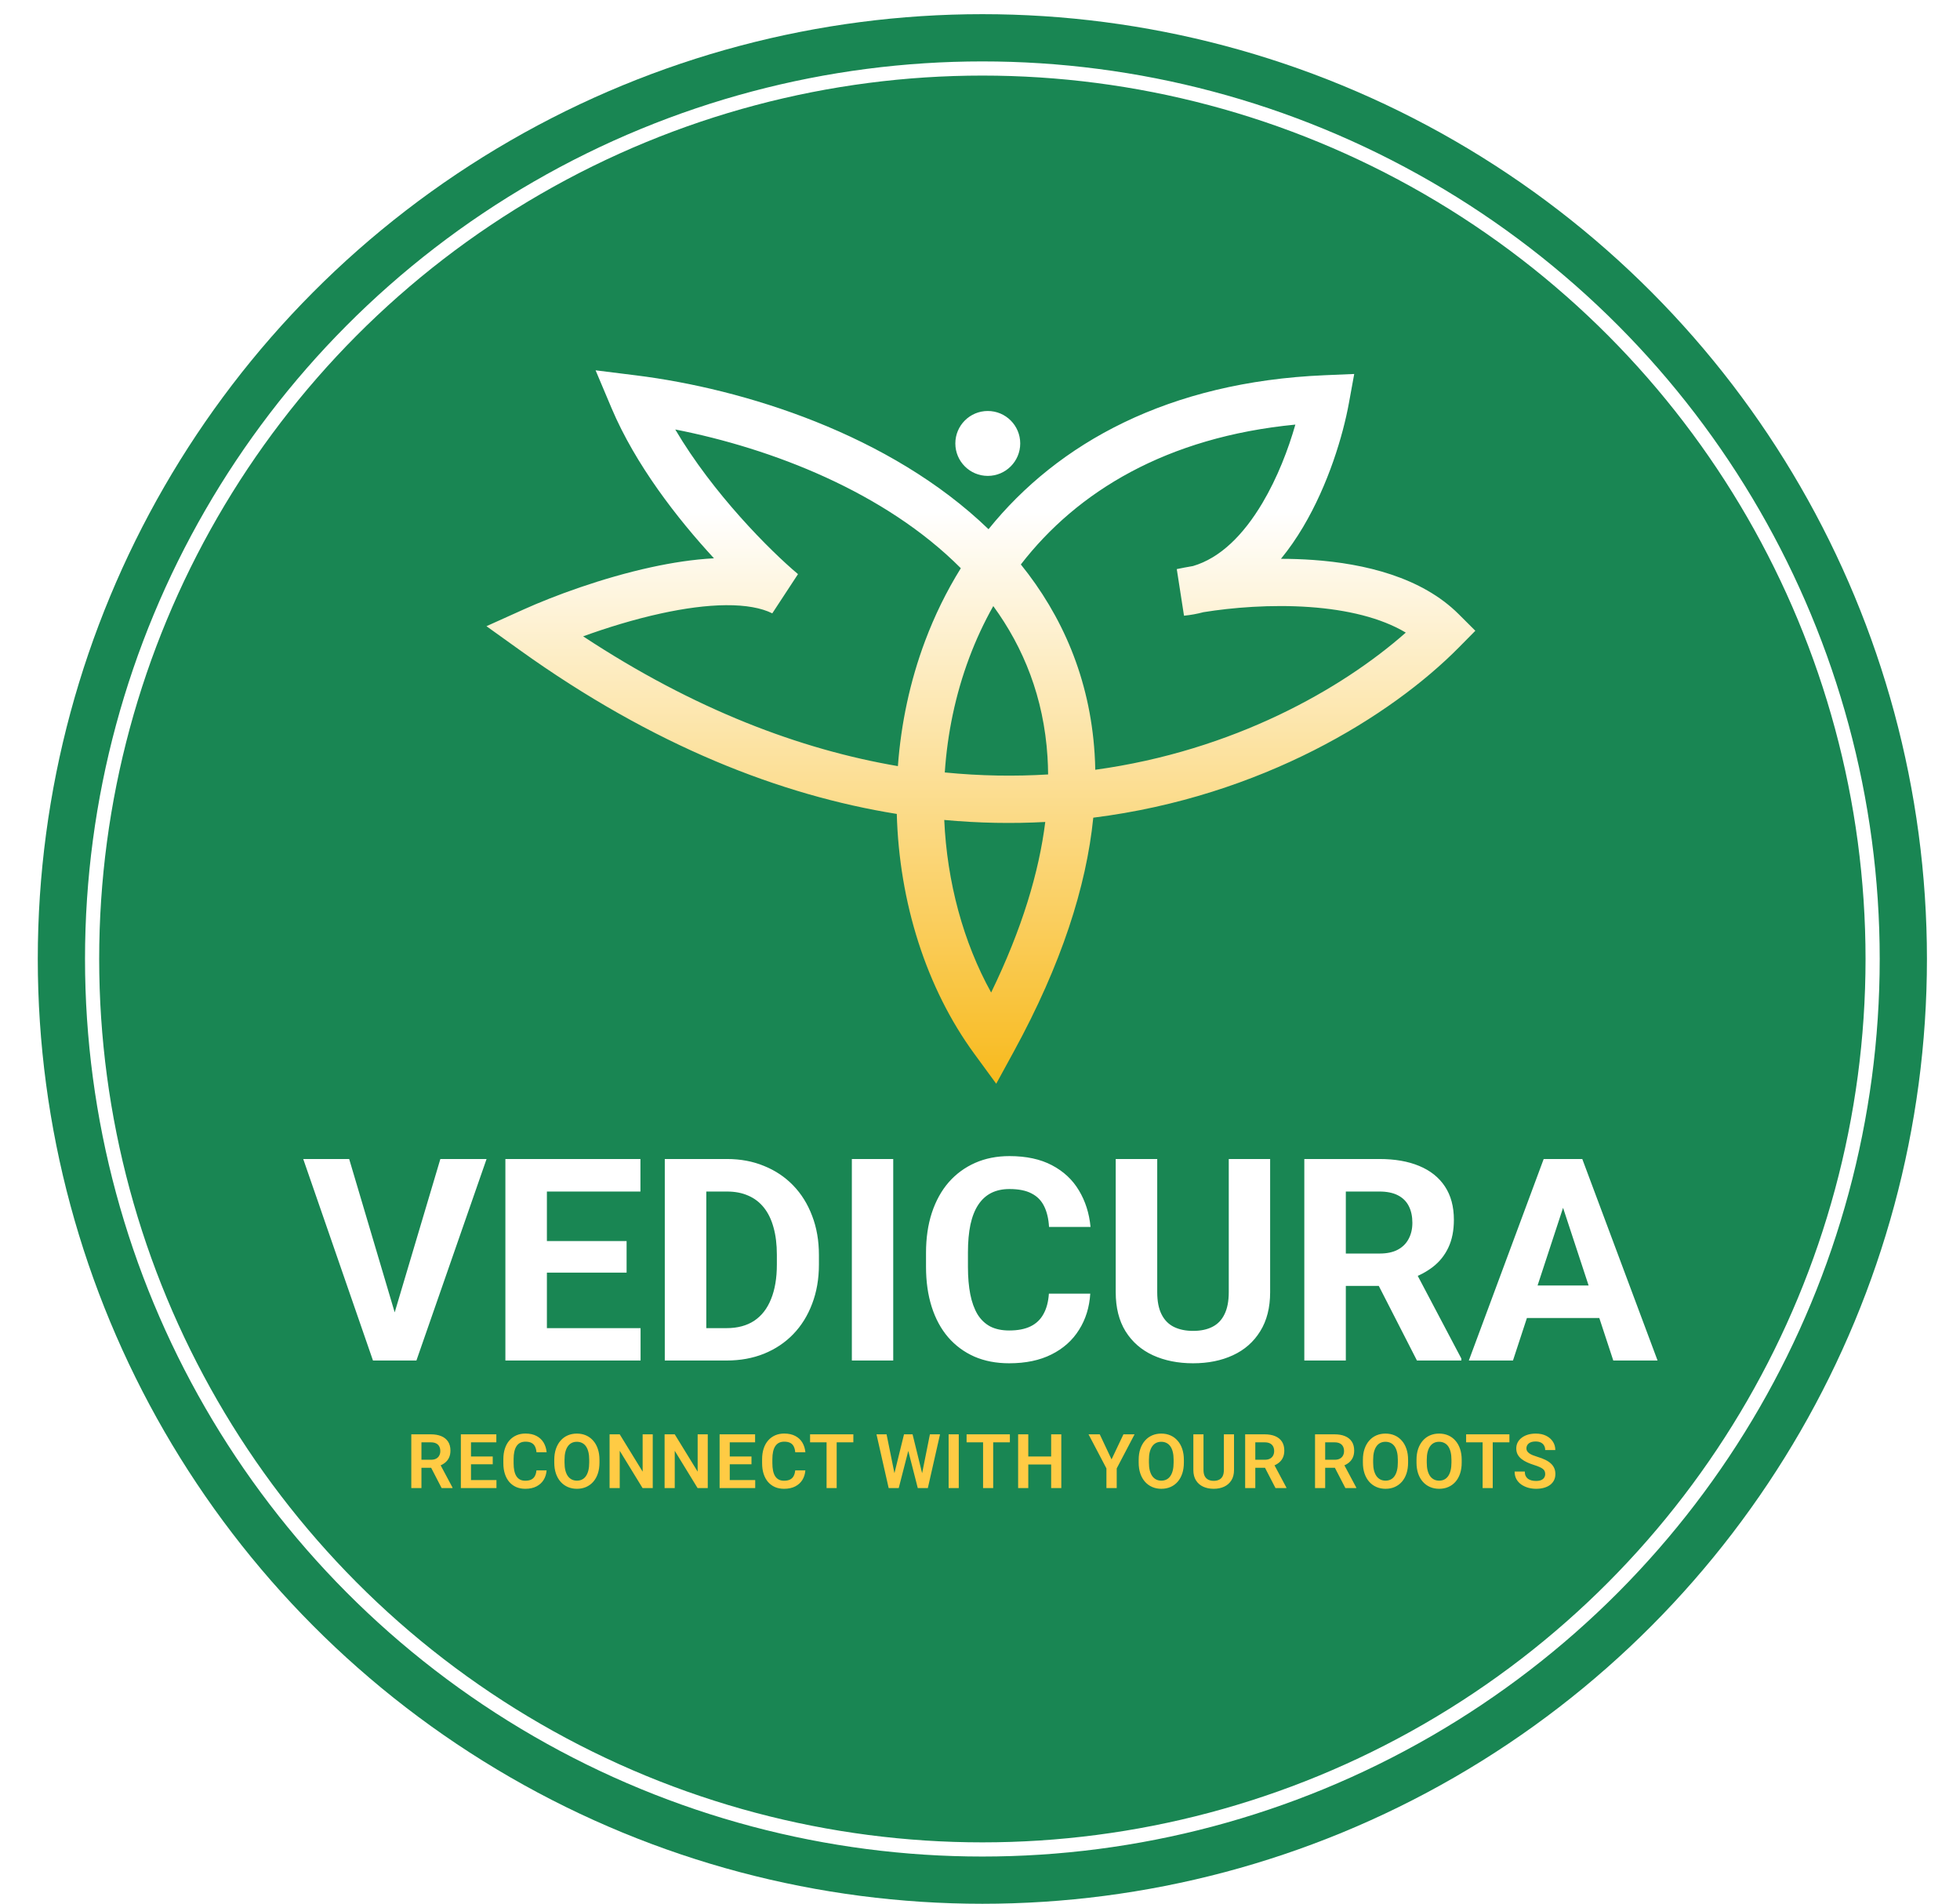 <svg width="415" height="403" viewBox="0 0 415 403" fill="none" xmlns="http://www.w3.org/2000/svg">
<rect width="415" height="403" fill="white"/>
<circle cx="208" cy="203" r="200" fill="#198653"/>
<circle cx="208" cy="203" r="188.5" fill="#198653" stroke="white" stroke-width="3"/>
<path d="M83.189 279.094L93.238 245.344H103.023L88.17 288H81.725L83.189 279.094ZM73.932 245.344L83.951 279.094L85.475 288H78.971L64.205 245.344H73.932ZM135.631 281.145V288H112.926V281.145H135.631ZM115.797 245.344V288H107.008V245.344H115.797ZM132.672 262.717V269.396H112.926V262.717H132.672ZM135.602 245.344V252.229H112.926V245.344H135.602ZM153.854 288H144.566L144.625 281.145H153.854C156.158 281.145 158.102 280.627 159.684 279.592C161.266 278.537 162.457 277.004 163.258 274.992C164.078 272.98 164.488 270.549 164.488 267.697V265.617C164.488 263.43 164.254 261.506 163.785 259.846C163.336 258.186 162.662 256.789 161.764 255.656C160.865 254.523 159.762 253.674 158.453 253.107C157.145 252.521 155.641 252.229 153.941 252.229H144.391V245.344H153.941C156.793 245.344 159.4 245.832 161.764 246.809C164.146 247.766 166.207 249.143 167.945 250.939C169.684 252.736 171.021 254.885 171.959 257.385C172.916 259.865 173.395 262.629 173.395 265.676V267.697C173.395 270.725 172.916 273.488 171.959 275.988C171.021 278.488 169.684 280.637 167.945 282.434C166.227 284.211 164.166 285.588 161.764 286.564C159.381 287.521 156.744 288 153.854 288ZM149.547 245.344V288H140.758V245.344H149.547ZM189.127 245.344V288H180.367V245.344H189.127ZM222.086 273.85H230.846C230.67 276.721 229.879 279.27 228.473 281.496C227.086 283.723 225.143 285.461 222.643 286.711C220.162 287.961 217.174 288.586 213.678 288.586C210.943 288.586 208.492 288.117 206.324 287.18C204.156 286.223 202.301 284.855 200.758 283.078C199.234 281.301 198.072 279.152 197.271 276.633C196.471 274.113 196.07 271.291 196.07 268.166V265.207C196.07 262.082 196.48 259.26 197.301 256.74C198.141 254.201 199.332 252.043 200.875 250.266C202.438 248.488 204.303 247.121 206.471 246.164C208.639 245.207 211.061 244.729 213.736 244.729C217.291 244.729 220.289 245.373 222.73 246.662C225.191 247.951 227.096 249.729 228.443 251.994C229.811 254.26 230.631 256.838 230.904 259.729H222.115C222.018 258.01 221.676 256.555 221.09 255.363C220.504 254.152 219.615 253.244 218.424 252.639C217.252 252.014 215.689 251.701 213.736 251.701C212.271 251.701 210.992 251.975 209.898 252.521C208.805 253.068 207.887 253.898 207.145 255.012C206.402 256.125 205.846 257.531 205.475 259.23C205.123 260.91 204.947 262.883 204.947 265.148V268.166C204.947 270.373 205.113 272.316 205.445 273.996C205.777 275.656 206.285 277.062 206.969 278.215C207.672 279.348 208.57 280.207 209.664 280.793C210.777 281.359 212.115 281.643 213.678 281.643C215.514 281.643 217.027 281.35 218.219 280.764C219.41 280.178 220.318 279.309 220.943 278.156C221.588 277.004 221.969 275.568 222.086 273.85ZM260.172 245.344H268.932V273.527C268.932 276.809 268.229 279.572 266.822 281.818C265.436 284.064 263.512 285.754 261.051 286.887C258.609 288.02 255.797 288.586 252.613 288.586C249.43 288.586 246.598 288.02 244.117 286.887C241.656 285.754 239.723 284.064 238.316 281.818C236.93 279.572 236.236 276.809 236.236 273.527V245.344H245.025V273.527C245.025 275.441 245.328 277.004 245.934 278.215C246.539 279.426 247.408 280.314 248.541 280.881C249.693 281.447 251.051 281.73 252.613 281.73C254.215 281.73 255.572 281.447 256.686 280.881C257.818 280.314 258.678 279.426 259.264 278.215C259.869 277.004 260.172 275.441 260.172 273.527V245.344ZM276.168 245.344H292.076C295.338 245.344 298.141 245.832 300.484 246.809C302.848 247.785 304.664 249.23 305.934 251.145C307.203 253.059 307.838 255.412 307.838 258.205C307.838 260.49 307.447 262.453 306.666 264.094C305.904 265.715 304.82 267.072 303.414 268.166C302.027 269.24 300.396 270.1 298.521 270.744L295.738 272.209H281.91L281.852 265.354H292.135C293.678 265.354 294.957 265.08 295.973 264.533C296.988 263.986 297.75 263.225 298.258 262.248C298.785 261.271 299.049 260.139 299.049 258.85C299.049 257.482 298.795 256.301 298.287 255.305C297.779 254.309 297.008 253.547 295.973 253.02C294.938 252.492 293.639 252.229 292.076 252.229H284.957V288H276.168V245.344ZM300.016 288L290.289 268.986L299.576 268.928L309.42 287.59V288H300.016ZM331.949 252.639L320.348 288H311.002L326.852 245.344H332.799L331.949 252.639ZM341.588 288L329.957 252.639L329.02 245.344H335.025L350.963 288H341.588ZM341.061 272.121V279.006H318.531V272.121H341.061Z" fill="white"/>
<path d="M87.086 303.625H91.219C92.083 303.625 92.826 303.755 93.445 304.016C94.065 304.276 94.542 304.661 94.875 305.172C95.208 305.682 95.375 306.31 95.375 307.055C95.375 307.643 95.271 308.154 95.062 308.586C94.854 309.018 94.56 309.38 94.18 309.672C93.805 309.964 93.362 310.193 92.852 310.359L92.18 310.703H88.531L88.516 309.008H91.242C91.685 309.008 92.052 308.93 92.344 308.773C92.635 308.617 92.854 308.401 93 308.125C93.151 307.849 93.227 307.534 93.227 307.18C93.227 306.799 93.154 306.471 93.008 306.195C92.862 305.914 92.641 305.698 92.344 305.547C92.047 305.396 91.672 305.32 91.219 305.32H89.234V315H87.086V303.625ZM93.508 315L90.875 309.906L93.148 309.898L95.812 314.891V315H93.508ZM105.117 313.312V315H99.07V313.312H105.117ZM99.726 303.625V315H97.578V303.625H99.726ZM104.328 308.32V309.969H99.07V308.32H104.328ZM105.093 303.625V305.32H99.07V303.625H105.093ZM113.585 311.258H115.734C115.676 312.018 115.466 312.693 115.101 313.281C114.736 313.865 114.229 314.323 113.577 314.656C112.926 314.99 112.137 315.156 111.21 315.156C110.497 315.156 109.854 315.031 109.281 314.781C108.713 314.526 108.226 314.164 107.82 313.695C107.419 313.221 107.111 312.654 106.898 311.992C106.684 311.326 106.577 310.578 106.577 309.75V308.883C106.577 308.055 106.687 307.307 106.906 306.641C107.124 305.974 107.437 305.406 107.843 304.938C108.255 304.464 108.747 304.099 109.32 303.844C109.898 303.589 110.544 303.461 111.257 303.461C112.184 303.461 112.968 303.633 113.609 303.977C114.249 304.315 114.747 304.781 115.101 305.375C115.455 305.969 115.669 306.651 115.742 307.422H113.593C113.551 306.943 113.447 306.536 113.281 306.203C113.119 305.87 112.874 305.617 112.546 305.445C112.223 305.268 111.794 305.18 111.257 305.18C110.841 305.18 110.473 305.258 110.156 305.414C109.843 305.57 109.583 305.805 109.374 306.117C109.166 306.424 109.01 306.81 108.906 307.273C108.801 307.732 108.749 308.263 108.749 308.867V309.75C108.749 310.328 108.796 310.846 108.89 311.305C108.984 311.763 109.13 312.151 109.327 312.469C109.525 312.786 109.781 313.029 110.093 313.195C110.406 313.362 110.778 313.445 111.21 313.445C111.736 313.445 112.163 313.362 112.492 313.195C112.825 313.029 113.077 312.784 113.249 312.461C113.426 312.138 113.538 311.737 113.585 311.258ZM126.929 309.023V309.609C126.929 310.469 126.814 311.242 126.585 311.93C126.356 312.612 126.03 313.193 125.608 313.672C125.187 314.151 124.684 314.518 124.101 314.773C123.517 315.029 122.869 315.156 122.155 315.156C121.452 315.156 120.806 315.029 120.218 314.773C119.634 314.518 119.129 314.151 118.702 313.672C118.275 313.193 117.944 312.612 117.71 311.93C117.476 311.242 117.358 310.469 117.358 309.609V309.023C117.358 308.159 117.476 307.385 117.71 306.703C117.944 306.021 118.272 305.44 118.694 304.961C119.116 304.477 119.619 304.107 120.202 303.852C120.791 303.596 121.437 303.469 122.14 303.469C122.853 303.469 123.502 303.596 124.085 303.852C124.668 304.107 125.171 304.477 125.593 304.961C126.02 305.44 126.348 306.021 126.577 306.703C126.812 307.385 126.929 308.159 126.929 309.023ZM124.757 309.609V309.008C124.757 308.388 124.7 307.844 124.585 307.375C124.47 306.901 124.301 306.503 124.077 306.18C123.853 305.857 123.577 305.615 123.249 305.453C122.921 305.286 122.551 305.203 122.14 305.203C121.723 305.203 121.353 305.286 121.03 305.453C120.713 305.615 120.442 305.857 120.218 306.18C119.994 306.503 119.822 306.901 119.702 307.375C119.588 307.844 119.53 308.388 119.53 309.008V309.609C119.53 310.224 119.588 310.768 119.702 311.242C119.822 311.716 119.994 312.117 120.218 312.445C120.447 312.768 120.723 313.013 121.046 313.18C121.369 313.346 121.739 313.43 122.155 313.43C122.572 313.43 122.942 313.346 123.265 313.18C123.588 313.013 123.858 312.768 124.077 312.445C124.301 312.117 124.47 311.716 124.585 311.242C124.7 310.768 124.757 310.224 124.757 309.609ZM138.21 303.625V315H136.053L131.217 307.109V315H129.069V303.625H131.217L136.069 311.523V303.625H138.21ZM149.858 303.625V315H147.702L142.866 307.109V315H140.717V303.625H142.866L147.717 311.523V303.625H149.858ZM159.904 313.312V315H153.857V313.312H159.904ZM154.514 303.625V315H152.365V303.625H154.514ZM159.115 308.32V309.969H153.857V308.32H159.115ZM159.881 303.625V305.32H153.857V303.625H159.881ZM168.373 311.258H170.521C170.464 312.018 170.253 312.693 169.888 313.281C169.524 313.865 169.016 314.323 168.365 314.656C167.714 314.99 166.925 315.156 165.998 315.156C165.284 315.156 164.641 315.031 164.068 314.781C163.5 314.526 163.013 314.164 162.607 313.695C162.206 313.221 161.899 312.654 161.685 311.992C161.472 311.326 161.365 310.578 161.365 309.75V308.883C161.365 308.055 161.474 307.307 161.693 306.641C161.912 305.974 162.224 305.406 162.631 304.938C163.042 304.464 163.534 304.099 164.107 303.844C164.685 303.589 165.331 303.461 166.045 303.461C166.972 303.461 167.756 303.633 168.396 303.977C169.037 304.315 169.534 304.781 169.888 305.375C170.243 305.969 170.456 306.651 170.529 307.422H168.381C168.339 306.943 168.235 306.536 168.068 306.203C167.907 305.87 167.662 305.617 167.334 305.445C167.011 305.268 166.581 305.18 166.045 305.18C165.628 305.18 165.261 305.258 164.943 305.414C164.631 305.57 164.37 305.805 164.162 306.117C163.954 306.424 163.797 306.81 163.693 307.273C163.589 307.732 163.537 308.263 163.537 308.867V309.75C163.537 310.328 163.584 310.846 163.677 311.305C163.771 311.763 163.917 312.151 164.115 312.469C164.313 312.786 164.568 313.029 164.881 313.195C165.193 313.362 165.566 313.445 165.998 313.445C166.524 313.445 166.951 313.362 167.279 313.195C167.612 313.029 167.865 312.784 168.037 312.461C168.214 312.138 168.326 311.737 168.373 311.258ZM177.154 303.625V315H175.013V303.625H177.154ZM180.685 303.625V305.32H171.521V303.625H180.685ZM189.145 312.82L191.411 303.625H192.637L192.716 305.562L190.294 315H188.997L189.145 312.82ZM187.716 303.625L189.575 312.789V315H188.161L185.583 303.625H187.716ZM195.067 312.75L196.895 303.625H199.036L196.458 315H195.044L195.067 312.75ZM193.223 303.625L195.489 312.852L195.622 315H194.325L191.911 305.555L192.005 303.625H193.223ZM203.004 303.625V315H200.856V303.625H203.004ZM210.293 303.625V315H208.152V303.625H210.293ZM213.824 303.625V305.32H204.66V303.625H213.824ZM223.121 308.32V310.008H217.137V308.32H223.121ZM217.723 303.625V315H215.574V303.625H217.723ZM224.715 303.625V315H222.566V303.625H224.715ZM232.855 303.625L235.355 308.93L237.87 303.625H240.23L236.448 310.836V315H234.269V310.836L230.48 303.625H232.855ZM250.667 309.023V309.609C250.667 310.469 250.552 311.242 250.323 311.93C250.094 312.612 249.768 313.193 249.347 313.672C248.925 314.151 248.422 314.518 247.839 314.773C247.255 315.029 246.607 315.156 245.893 315.156C245.19 315.156 244.544 315.029 243.956 314.773C243.373 314.518 242.867 314.151 242.44 313.672C242.013 313.193 241.682 312.612 241.448 311.93C241.214 311.242 241.097 310.469 241.097 309.609V309.023C241.097 308.159 241.214 307.385 241.448 306.703C241.682 306.021 242.011 305.44 242.432 304.961C242.854 304.477 243.357 304.107 243.94 303.852C244.529 303.596 245.175 303.469 245.878 303.469C246.591 303.469 247.24 303.596 247.823 303.852C248.406 304.107 248.909 304.477 249.331 304.961C249.758 305.44 250.086 306.021 250.315 306.703C250.55 307.385 250.667 308.159 250.667 309.023ZM248.495 309.609V309.008C248.495 308.388 248.438 307.844 248.323 307.375C248.209 306.901 248.039 306.503 247.815 306.18C247.591 305.857 247.315 305.615 246.987 305.453C246.659 305.286 246.289 305.203 245.878 305.203C245.461 305.203 245.091 305.286 244.768 305.453C244.451 305.615 244.18 305.857 243.956 306.18C243.732 306.503 243.56 306.901 243.44 307.375C243.326 307.844 243.268 308.388 243.268 309.008V309.609C243.268 310.224 243.326 310.768 243.44 311.242C243.56 311.716 243.732 312.117 243.956 312.445C244.185 312.768 244.461 313.013 244.784 313.18C245.107 313.346 245.477 313.43 245.893 313.43C246.31 313.43 246.68 313.346 247.003 313.18C247.326 313.013 247.597 312.768 247.815 312.445C248.039 312.117 248.209 311.716 248.323 311.242C248.438 310.768 248.495 310.224 248.495 309.609ZM259.135 303.625H261.284V311.18C261.284 312.049 261.096 312.781 260.721 313.375C260.346 313.964 259.836 314.409 259.19 314.711C258.544 315.008 257.81 315.156 256.987 315.156C256.154 315.156 255.411 315.008 254.76 314.711C254.109 314.409 253.599 313.964 253.229 313.375C252.859 312.781 252.674 312.049 252.674 311.18V303.625H254.823V311.18C254.823 311.711 254.911 312.146 255.088 312.484C255.266 312.818 255.516 313.065 255.838 313.227C256.161 313.388 256.544 313.469 256.987 313.469C257.435 313.469 257.818 313.388 258.135 313.227C258.458 313.065 258.706 312.818 258.878 312.484C259.049 312.146 259.135 311.711 259.135 311.18V303.625ZM263.643 303.625H267.776C268.64 303.625 269.382 303.755 270.002 304.016C270.622 304.276 271.099 304.661 271.432 305.172C271.765 305.682 271.932 306.31 271.932 307.055C271.932 307.643 271.828 308.154 271.619 308.586C271.411 309.018 271.117 309.38 270.737 309.672C270.362 309.964 269.919 310.193 269.408 310.359L268.737 310.703H265.088L265.072 309.008H267.799C268.242 309.008 268.609 308.93 268.901 308.773C269.192 308.617 269.411 308.401 269.557 308.125C269.708 307.849 269.783 307.534 269.783 307.18C269.783 306.799 269.711 306.471 269.565 306.195C269.419 305.914 269.197 305.698 268.901 305.547C268.604 305.396 268.229 305.32 267.776 305.32H265.791V315H263.643V303.625ZM270.065 315L267.432 309.906L269.705 309.898L272.369 314.891V315H270.065ZM278.439 303.625H282.572C283.436 303.625 284.179 303.755 284.798 304.016C285.418 304.276 285.895 304.661 286.228 305.172C286.561 305.682 286.728 306.31 286.728 307.055C286.728 307.643 286.624 308.154 286.416 308.586C286.207 309.018 285.913 309.38 285.533 309.672C285.158 309.964 284.715 310.193 284.205 310.359L283.533 310.703H279.884L279.869 309.008H282.595C283.038 309.008 283.405 308.93 283.697 308.773C283.989 308.617 284.207 308.401 284.353 308.125C284.504 307.849 284.58 307.534 284.58 307.18C284.58 306.799 284.507 306.471 284.361 306.195C284.215 305.914 283.994 305.698 283.697 305.547C283.4 305.396 283.025 305.32 282.572 305.32H280.587V315H278.439V303.625ZM284.861 315L282.228 309.906L284.502 309.898L287.166 314.891V315H284.861ZM298.142 309.023V309.609C298.142 310.469 298.027 311.242 297.798 311.93C297.569 312.612 297.243 313.193 296.822 313.672C296.4 314.151 295.897 314.518 295.314 314.773C294.73 315.029 294.082 315.156 293.368 315.156C292.665 315.156 292.019 315.029 291.431 314.773C290.848 314.518 290.342 314.151 289.915 313.672C289.488 313.193 289.158 312.612 288.923 311.93C288.689 311.242 288.572 310.469 288.572 309.609V309.023C288.572 308.159 288.689 307.385 288.923 306.703C289.158 306.021 289.486 305.44 289.908 304.961C290.329 304.477 290.832 304.107 291.415 303.852C292.004 303.596 292.65 303.469 293.353 303.469C294.066 303.469 294.715 303.596 295.298 303.852C295.881 304.107 296.384 304.477 296.806 304.961C297.233 305.44 297.561 306.021 297.79 306.703C298.025 307.385 298.142 308.159 298.142 309.023ZM295.97 309.609V309.008C295.97 308.388 295.913 307.844 295.798 307.375C295.684 306.901 295.514 306.503 295.29 306.18C295.066 305.857 294.79 305.615 294.462 305.453C294.134 305.286 293.764 305.203 293.353 305.203C292.936 305.203 292.566 305.286 292.243 305.453C291.926 305.615 291.655 305.857 291.431 306.18C291.207 306.503 291.035 306.901 290.915 307.375C290.801 307.844 290.743 308.388 290.743 309.008V309.609C290.743 310.224 290.801 310.768 290.915 311.242C291.035 311.716 291.207 312.117 291.431 312.445C291.66 312.768 291.936 313.013 292.259 313.18C292.582 313.346 292.952 313.43 293.368 313.43C293.785 313.43 294.155 313.346 294.478 313.18C294.801 313.013 295.072 312.768 295.29 312.445C295.514 312.117 295.684 311.716 295.798 311.242C295.913 310.768 295.97 310.224 295.97 309.609ZM309.493 309.023V309.609C309.493 310.469 309.379 311.242 309.149 311.93C308.92 312.612 308.595 313.193 308.173 313.672C307.751 314.151 307.248 314.518 306.665 314.773C306.082 315.029 305.433 315.156 304.72 315.156C304.017 315.156 303.371 315.029 302.782 314.773C302.199 314.518 301.694 314.151 301.267 313.672C300.839 313.193 300.509 312.612 300.274 311.93C300.04 311.242 299.923 310.469 299.923 309.609V309.023C299.923 308.159 300.04 307.385 300.274 306.703C300.509 306.021 300.837 305.44 301.259 304.961C301.681 304.477 302.183 304.107 302.767 303.852C303.355 303.596 304.001 303.469 304.704 303.469C305.418 303.469 306.066 303.596 306.649 303.852C307.233 304.107 307.735 304.477 308.157 304.961C308.584 305.44 308.912 306.021 309.142 306.703C309.376 307.385 309.493 308.159 309.493 309.023ZM307.321 309.609V309.008C307.321 308.388 307.264 307.844 307.149 307.375C307.035 306.901 306.866 306.503 306.642 306.18C306.418 305.857 306.142 305.615 305.813 305.453C305.485 305.286 305.116 305.203 304.704 305.203C304.287 305.203 303.918 305.286 303.595 305.453C303.277 305.615 303.006 305.857 302.782 306.18C302.558 306.503 302.386 306.901 302.267 307.375C302.152 307.844 302.095 308.388 302.095 309.008V309.609C302.095 310.224 302.152 310.768 302.267 311.242C302.386 311.716 302.558 312.117 302.782 312.445C303.011 312.768 303.287 313.013 303.61 313.18C303.933 313.346 304.303 313.43 304.72 313.43C305.136 313.43 305.506 313.346 305.829 313.18C306.152 313.013 306.423 312.768 306.642 312.445C306.866 312.117 307.035 311.716 307.149 311.242C307.264 310.768 307.321 310.224 307.321 309.609ZM316.063 303.625V315H313.923V303.625H316.063ZM319.594 303.625V305.32H310.43V303.625H319.594ZM327.172 312.047C327.172 311.828 327.138 311.633 327.071 311.461C327.008 311.284 326.891 311.125 326.719 310.984C326.552 310.839 326.315 310.698 326.008 310.562C325.706 310.422 325.315 310.276 324.836 310.125C324.305 309.958 323.81 309.771 323.352 309.562C322.894 309.354 322.49 309.112 322.141 308.836C321.797 308.56 321.529 308.242 321.336 307.883C321.144 307.518 321.047 307.096 321.047 306.617C321.047 306.148 321.146 305.721 321.344 305.336C321.547 304.951 321.834 304.62 322.203 304.344C322.573 304.062 323.008 303.846 323.508 303.695C324.013 303.544 324.571 303.469 325.18 303.469C326.024 303.469 326.753 303.622 327.367 303.93C327.987 304.237 328.466 304.654 328.805 305.18C329.144 305.706 329.313 306.297 329.313 306.953H327.172C327.172 306.599 327.097 306.286 326.946 306.016C326.8 305.745 326.576 305.531 326.274 305.375C325.977 305.219 325.602 305.141 325.149 305.141C324.711 305.141 324.347 305.206 324.055 305.336C323.769 305.466 323.552 305.643 323.407 305.867C323.266 306.091 323.196 306.341 323.196 306.617C323.196 306.826 323.245 307.013 323.344 307.18C323.443 307.341 323.591 307.495 323.789 307.641C323.987 307.781 324.232 307.914 324.524 308.039C324.821 308.159 325.164 308.279 325.555 308.398C326.18 308.586 326.727 308.794 327.196 309.023C327.67 309.253 328.063 309.513 328.375 309.805C328.693 310.096 328.93 310.424 329.086 310.789C329.248 311.154 329.328 311.568 329.328 312.031C329.328 312.521 329.232 312.958 329.039 313.344C328.847 313.729 328.571 314.057 328.211 314.328C327.852 314.599 327.42 314.805 326.914 314.945C326.414 315.086 325.854 315.156 325.235 315.156C324.683 315.156 324.136 315.083 323.594 314.938C323.058 314.786 322.571 314.562 322.133 314.266C321.696 313.964 321.347 313.583 321.086 313.125C320.826 312.661 320.696 312.12 320.696 311.5H322.852C322.852 311.859 322.909 312.167 323.024 312.422C323.144 312.672 323.31 312.878 323.524 313.039C323.742 313.195 323.998 313.31 324.289 313.383C324.581 313.456 324.896 313.492 325.235 313.492C325.672 313.492 326.032 313.432 326.313 313.312C326.599 313.188 326.813 313.016 326.953 312.797C327.099 312.578 327.172 312.328 327.172 312.047Z" fill="#FFCB44"/>
<path fill-rule="evenodd" clip-rule="evenodd" d="M134.7 79.463L126.107 78.391L129.475 86.369C134.529 98.338 143.404 109.778 151.173 118.184C146.831 118.407 142.308 119.112 137.916 120.067C127.47 122.339 117.225 126.149 110.916 128.991L103 132.556L110.056 137.613C138.325 157.875 165.279 168.34 189.88 172.298C190.39 190.99 196.106 209.146 206.285 223.057L210.935 229.411L214.709 222.5C224.719 204.169 230.005 187.749 231.486 173.09C267.198 168.612 294.609 151.507 308.882 137.064L312.381 133.524L308.856 130.009C300.983 122.158 288.903 119.308 278.03 118.532C275.745 118.37 273.464 118.295 271.223 118.292C272.984 116.148 274.54 113.865 275.903 111.57C281.262 102.548 284.362 92.186 285.613 85.321L286.736 79.163L280.483 79.429C247.417 80.832 224.029 93.767 209.303 112.024C188.42 91.884 157.405 82.293 134.7 79.463ZM209.859 210.1C203.963 199.457 200.517 186.725 199.931 173.573C207.308 174.258 214.447 174.368 221.319 173.999C219.99 184.639 216.402 196.63 209.859 210.1ZM200.043 163.516C207.625 164.267 214.93 164.368 221.922 163.938C221.912 162.661 221.866 161.406 221.788 160.174C220.991 147.66 216.76 137.134 210.311 128.296C208.327 131.811 206.64 135.46 205.237 139.196C202.295 147.033 200.596 155.274 200.043 163.516ZM297.655 133.913C284.149 145.827 261.216 158.922 231.909 162.947C231.887 161.799 231.839 160.663 231.768 159.538C230.749 143.537 224.853 130.273 216.15 119.487C228.082 104.045 246.99 92.528 274.273 89.879C272.792 95.074 270.489 101.104 267.306 106.463C263.279 113.243 258.357 118.134 252.601 119.821C251.367 120.029 250.216 120.248 249.164 120.47L250.695 130.337C252.123 130.195 253.499 129.941 254.823 129.589C260.87 128.611 269.108 127.922 277.319 128.507C285.187 129.068 292.369 130.753 297.655 133.913ZM195.875 135.681C197.88 130.339 200.397 125.174 203.44 120.283C187.361 104.144 163.418 94.918 142.975 90.915C150.939 104.438 163.004 116.527 168.965 121.533L163.519 129.837C161.219 128.69 157.921 128.079 153.702 128.11C149.541 128.141 144.852 128.792 140.041 129.838C134.226 131.103 128.431 132.902 123.472 134.704C147.065 150.242 169.501 158.657 190.115 162.176C190.78 153.178 192.673 144.211 195.875 135.681ZM209.147 100.74C212.942 100.74 216.017 97.664 216.017 93.87C216.017 90.076 212.942 87 209.147 87C205.353 87 202.278 90.076 202.278 93.87C202.278 97.664 205.353 100.74 209.147 100.74Z" fill="url(#paint0_linear_19_10)"/>
<defs>
<linearGradient id="paint0_linear_19_10" x1="207.69" y1="78.391" x2="207.69" y2="229.411" gradientUnits="userSpaceOnUse">
<stop offset="0.198" stop-color="white"/>
<stop offset="1" stop-color="#F8BA1D"/>
</linearGradient>
</defs>
</svg>
